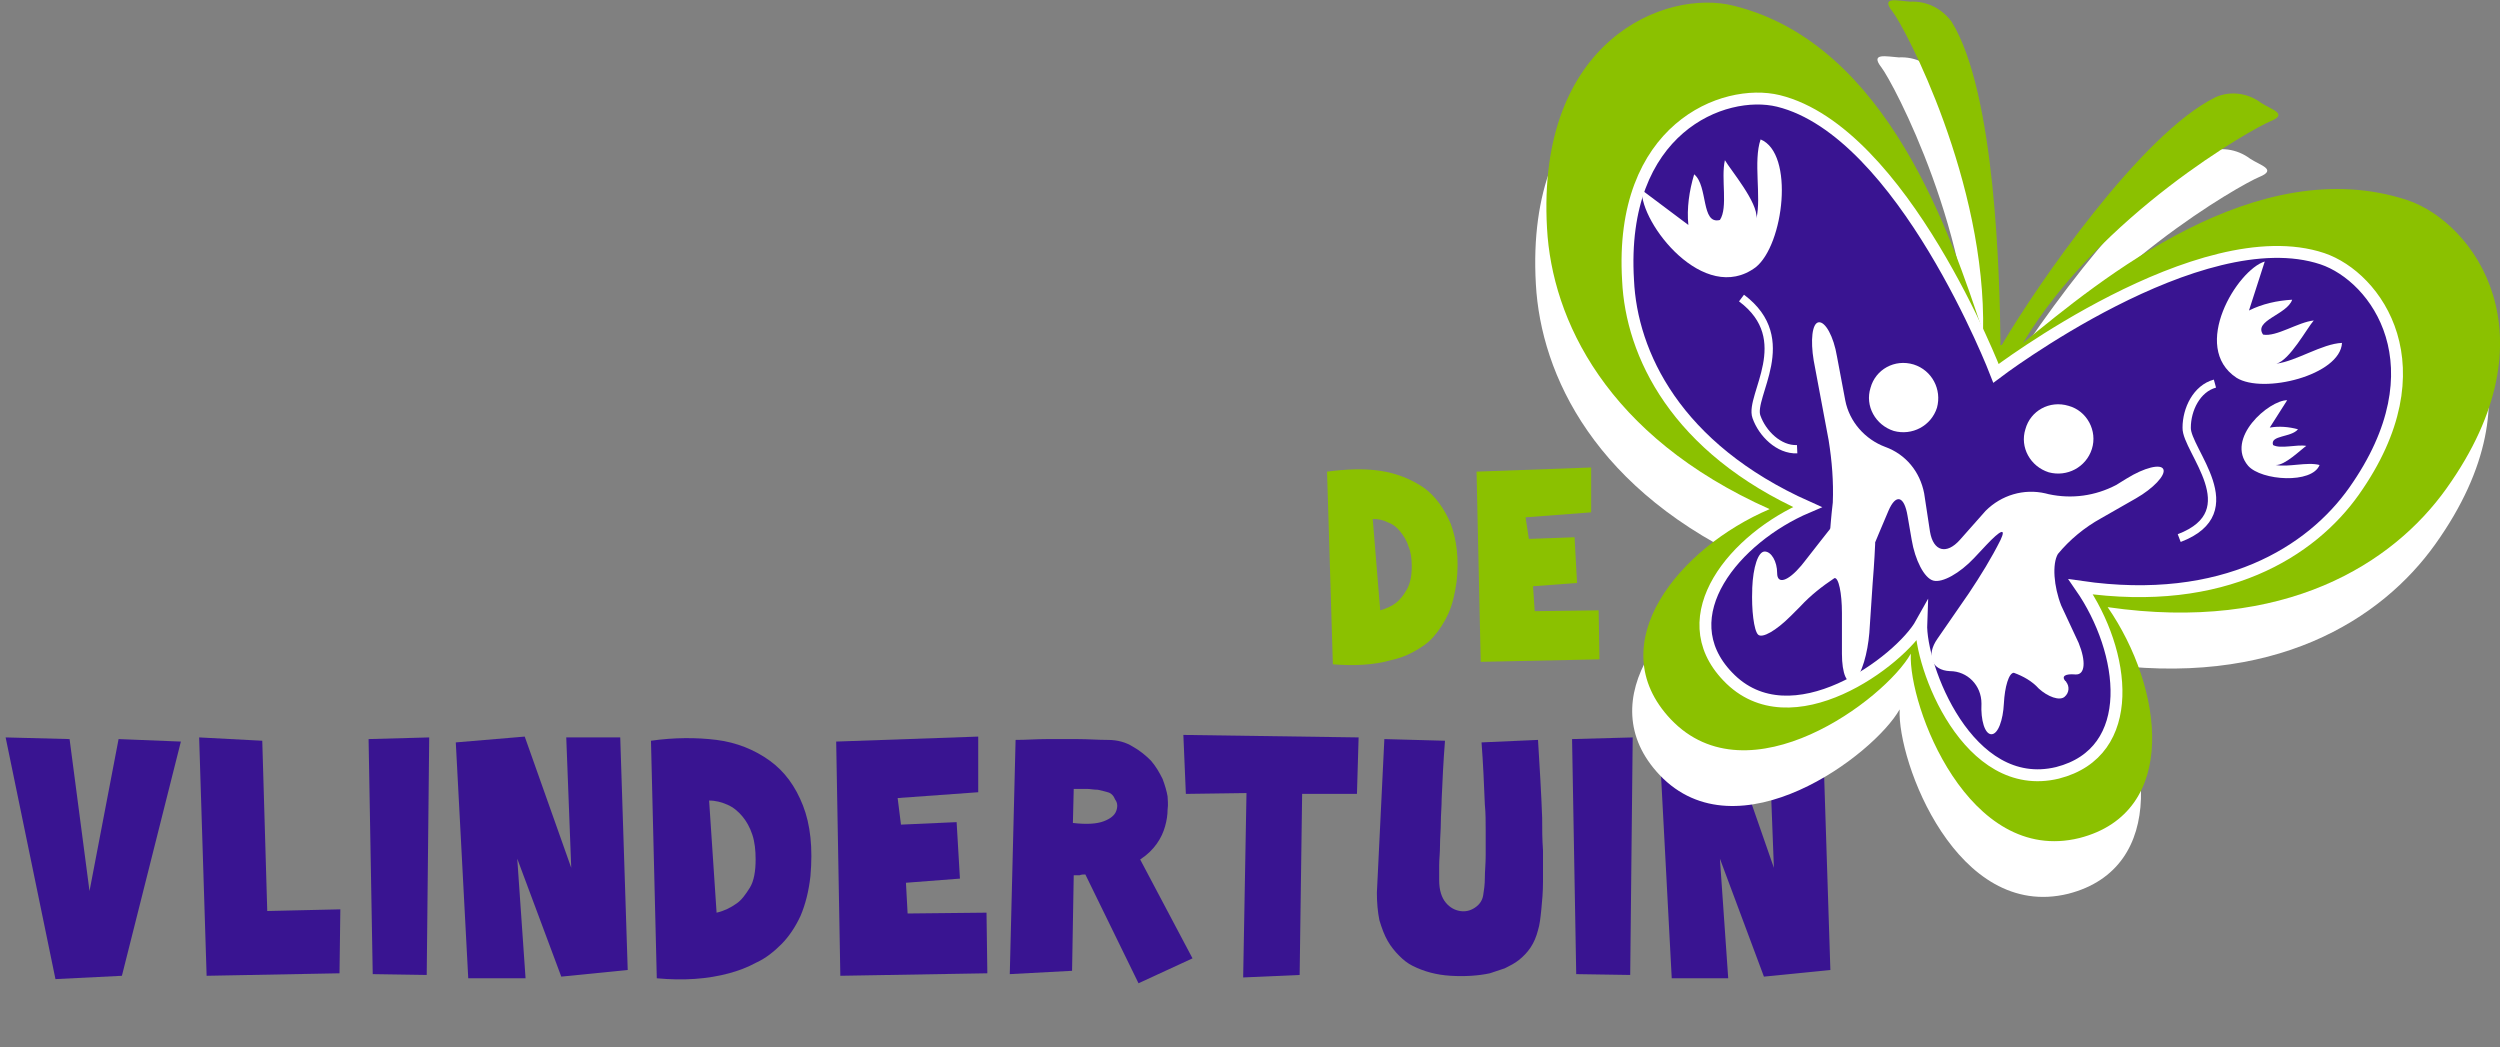 <?xml version="1.0" encoding="UTF-8"?> <svg xmlns="http://www.w3.org/2000/svg" xmlns:xlink="http://www.w3.org/1999/xlink" version="1.1" id="Laag_1" x="0px" y="0px" viewBox="0 0 301 126.1" style="enable-background:new 0 0 301 126.1;" xml:space="preserve"><rect x="0" y="0" width="301" height="126.1" fill="#808080" stroke="none"/> <style type="text/css"> .st0{enable-background:new ;} .st1{fill:#391491;} .st2{fill:#8BC100;} .st3{fill:#FFFFFF;} .st4{fill:#391491;stroke:#FFFFFF;stroke-width:1.432;stroke-miterlimit:10;} .st5{fill:none;stroke:#FFFFFF;stroke-miterlimit:10;} .st6{fill:none;stroke:#FFFFFF;stroke-width:0.884;stroke-miterlimit:10;} </style> <g id="logo" transform="translate(-124.923 -306.315)"> <g class="st0"> <path class="st1" d="M133.3,395.3l2.4,18.3l3.5-18.3l7.5,0.3l-7.1,28.2l-8,0.4l-6-29.1L133.3,395.3z"></path> <path class="st1" d="M148.9,395.1l7.6,0.4l0.6,20.5l8.8-0.2l-0.1,7.7l-16,0.3L148.9,395.1z"></path> <path class="st1" d="M169.3,395.3l7.3-0.2l-0.3,28.6l-6.5-0.1L169.3,395.3z"></path> <path class="st1" d="M181.3,424.1l-1.5-28.4l8.3-0.7l5.6,15.8l-0.6-15.7l6.5,0l0.9,28l-8,0.8l-5.3-14.2l1,14.4L181.3,424.1z"></path> <path class="st1" d="M203.3,395.5c2.8-0.4,5.5-0.4,7.9-0.1s4.6,1.2,6.4,2.5c1.8,1.3,3.1,3.1,4,5.4c0.9,2.3,1.2,5.1,0.9,8.5 c-0.2,1.8-0.6,3.4-1.2,4.8c-0.6,1.3-1.4,2.5-2.3,3.4c-0.9,0.9-1.9,1.7-3,2.2c-1.1,0.6-2.2,1-3.3,1.3c-2.6,0.7-5.5,0.9-8.7,0.6 L203.3,395.5z M211.2,416.2c0.9-0.2,1.7-0.6,2.4-1.1c0.6-0.4,1.1-1.1,1.6-1.9c0.5-0.8,0.7-2,0.7-3.4c0-1.1-0.1-2.1-0.4-3 c-0.3-0.9-0.7-1.6-1.2-2.2c-0.5-0.6-1.1-1.1-1.8-1.4c-0.7-0.3-1.4-0.5-2.2-0.5L211.2,416.2z"></path> <path class="st1" d="M225.6,395.6l17.1-0.6v6.7l-9.7,0.7l0.4,3.2l6.7-0.3l0.4,6.8l-6.5,0.5l0.2,3.7l9.5-0.1l0.1,7.3l-17.7,0.3 L225.6,395.6z"></path> <path class="st1" d="M262,424.7l-6.4-13.1c-0.2,0-0.5,0-0.7,0.1c-0.2,0-0.5,0-0.7,0l-0.2,11.5l-7.5,0.4l0.7-28.2 c1.3,0,2.5-0.1,3.8-0.1c1.1,0,2.3,0,3.6,0c1.3,0,2.5,0.1,3.7,0.1c1.2,0,2.2,0.3,3,0.8c0.9,0.5,1.6,1.1,2.2,1.7 c0.6,0.7,1,1.4,1.4,2.2c0.3,0.8,0.5,1.5,0.6,2.1c0,0.4,0.1,0.9,0,1.6c0,0.6-0.1,1.3-0.3,2c-0.2,0.7-0.5,1.4-1,2.1s-1.1,1.3-2,1.9 l6.3,11.9L262,424.7z M254.1,405.4c1.7,0.2,2.9,0.1,3.7-0.2c0.8-0.3,1.3-0.7,1.5-1.2c0.2-0.5,0.2-1-0.1-1.4 c-0.2-0.5-0.5-0.8-0.9-0.9c-0.3-0.1-0.8-0.2-1.2-0.3c-0.5,0-0.9-0.1-1.3-0.1c-0.5,0-1,0-1.6,0L254.1,405.4z"></path> <path class="st1" d="M267.4,394.8l21.1,0.3l-0.2,6.8h-6.6l-0.3,21.8l-6.8,0.3l0.4-22.2l-7.3,0.1L267.4,394.8z"></path> <path class="st1" d="M291.6,395.3l7.3,0.2c-0.2,2.5-0.3,4.8-0.4,7c0,0.9-0.1,1.9-0.1,2.8s-0.1,1.9-0.1,2.8c0,0.9-0.1,1.7-0.1,2.4 c0,0.7,0,1.3,0,1.8c0,1.2,0.3,2.1,0.8,2.7c0.5,0.6,1.1,0.9,1.7,1c0.6,0.1,1.2,0,1.8-0.4c0.6-0.4,0.9-0.9,1-1.5 c0.1-0.6,0.2-1.3,0.2-2.1c0-0.8,0.1-1.7,0.1-2.7c0-1,0-2,0-3s0-2.1-0.1-3.1c-0.1-2.4-0.2-4.9-0.4-7.5l6.8-0.3 c0.2,3.3,0.4,6.5,0.5,9.4c0,1.3,0,2.5,0.1,3.9c0,1.3,0,2.6,0,3.8c0,1.2-0.1,2.3-0.2,3.3c-0.1,1-0.2,1.9-0.4,2.5 c-0.2,0.8-0.5,1.5-0.9,2.1c-0.4,0.6-0.9,1.1-1.4,1.5c-0.5,0.4-1.1,0.7-1.7,1c-0.6,0.2-1.2,0.4-1.8,0.6c-1.4,0.3-3,0.4-4.7,0.3 c-1.7-0.1-3.2-0.5-4.6-1.2c-0.6-0.3-1.1-0.7-1.6-1.2c-0.5-0.5-1-1.1-1.4-1.8c-0.4-0.7-0.7-1.5-1-2.5c-0.2-1-0.3-2.1-0.3-3.3 L291.6,395.3z"></path> <path class="st1" d="M314.2,395.3l7.3-0.2l-0.3,28.6l-6.5-0.1L314.2,395.3z"></path> <path class="st1" d="M326.2,424.1l-1.5-28.4l8.3-0.7l5.5,15.8l-0.6-15.7l6.5,0l0.9,28l-8,0.8l-5.3-14.2l1,14.4L326.2,424.1z"></path> </g> <g class="st0"> <path class="st2" d="M284.7,363.1c2.3-0.3,4.4-0.4,6.4-0.1c2,0.3,3.7,1,5.2,2c1.4,1,2.5,2.5,3.3,4.4c0.7,1.9,1,4.2,0.7,6.9 c-0.2,1.5-0.5,2.8-1,3.9c-0.5,1.1-1.1,2-1.8,2.8c-0.7,0.8-1.5,1.3-2.4,1.8s-1.8,0.8-2.7,1c-2.1,0.6-4.5,0.7-7,0.5L284.7,363.1z M291.1,379.8c0.7-0.2,1.4-0.5,1.9-0.9c0.5-0.4,0.9-0.9,1.3-1.6c0.4-0.7,0.6-1.6,0.6-2.8c0-0.9-0.1-1.7-0.4-2.4 c-0.2-0.7-0.6-1.3-1-1.8c-0.4-0.5-0.9-0.9-1.5-1.1c-0.6-0.3-1.1-0.4-1.8-0.4L291.1,379.8z"></path> <path class="st2" d="M302.7,363.1l13.8-0.5v5.4l-7.9,0.6l0.4,2.6l5.5-0.2l0.3,5.5l-5.3,0.4l0.2,3l7.7-0.1l0.1,5.9l-14.3,0.3 L302.7,363.1z"></path> </g> <g id="Group_29" transform="translate(309.741 313.024)"> <path id="Path_27" class="st3" d="M55,41.3c4-6.8,16.6-25.2,25.6-29.6c1.8-0.8,3.9-0.5,5.5,0.7c1.2,0.8,3.3,1.3,1.1,2.2 S66.7,25.8,57.4,41.3c9.3-7.6,28.1-23.2,46.3-17.2c8,2.7,17.9,16.2,4.7,34.7C102,67.8,89,76.3,67.6,73.1 c6.7,9.7,8.7,24.7-3.4,27.8C50.8,104.2,43.6,85,43.9,78.7c-3.1,5.5-19.5,17.8-28.9,7.9c-8.6-9.1,1.1-20.7,11.9-25.3 C7.2,52.5,0.7,38.4,0.1,27.5C-1.2,4.8,14.4-1.4,22.6,0.7c18.6,4.6,26.2,27.9,30,39.3C53,21.8,43.1,3.2,41.7,1.4s0.6-1.3,2.1-1.2 c2-0.1,3.8,0.8,5,2.4c5.3,8.5,5.8,30.8,5.9,38.7C54.6,41.6,54.8,41.7,55,41.3z"></path> </g> <g id="Group_30" transform="translate(311.085 306.315)"> <path id="Path_28" class="st2" d="M55,41.3c4-6.8,16.6-25.2,25.6-29.6c1.8-0.8,3.9-0.5,5.5,0.7c1.2,0.8,3.3,1.3,1.1,2.2 S66.7,25.8,57.4,41.3c9.3-7.6,28.1-23.2,46.3-17.2c8,2.7,17.9,16.2,4.7,34.7C102,67.8,89,76.2,67.6,73.1 c6.7,9.7,8.7,24.7-3.4,27.8C50.8,104.2,43.6,85,43.9,78.7c-3.1,5.5-19.5,17.8-28.9,7.9c-8.6-9.1,1.1-20.7,11.9-25.3 C7.2,52.5,0.7,38.4,0.1,27.5C-1.2,4.8,14.4-1.4,22.6,0.7c18.6,4.6,26.2,27.9,30,39.3c0.4-18.1-9.4-36.7-10.9-38.6s0.6-1.3,2.1-1.2 c2-0.1,3.8,0.8,5,2.4c5.3,8.5,5.8,30.8,5.9,38.7C54.6,41.6,54.8,41.7,55,41.3z"></path> </g> <g id="Group_31" transform="translate(320.841 318.165)"> <path id="Path_29" class="st4" d="M44.4,33.1c0,0,24.6-18.7,39.3-13.8c6.5,2.2,14.4,13,3.8,28c-5.1,7.2-15.6,14-32.9,11.5 c5.4,7.8,7,19.9-2.8,22.4C41,83.8,35.2,68.3,35.4,63.2c-2.5,4.5-15.7,14.4-23.3,6.4c-7-7.3,0.9-16.7,9.6-20.4 C5.8,42.1,0.5,30.7,0.1,21.9C-1,3.6,11.6-1.3,18.2,0.3C33.2,4,44.4,33.1,44.4,33.1z"></path> </g> <g id="Group_36" transform="translate(335.892 345.118)"> <g id="Group_35"> <g id="Group_32" transform="translate(32.692 9.861)"> <path id="Path_30" class="st3" d="M3,8.2c2.2,0.6,4.5-0.6,5.2-2.8S7.6,0.8,5.4,0.2C3.1-0.5,0.8,0.8,0.2,3 C-0.5,5.2,0.8,7.5,3,8.2C3,8.2,3,8.2,3,8.2z"></path> </g> <g id="Group_33"> <path id="Path_31" class="st3" d="M37.2,34.1c-0.9-2.3-1.1-5-0.4-6.2c1.4-1.7,3.2-3.2,5.2-4.3l4.2-2.4c2.1-1.2,3.6-2.8,3.3-3.5 s-2.3-0.2-4.4,1.1l-1.3,0.8c-2.5,1.3-5.3,1.7-8.1,1.1l-0.4-0.1c-2.6-0.6-5.3,0.2-7.2,2.1L25,26.2c-1.6,1.8-3.2,1.4-3.6-1 l-0.7-4.6C20.2,18,18.5,15.9,16,15c-2.4-0.9-4.3-3-4.8-5.6l-1-5.3C9.8,1.7,8.8-0.1,8,0S7,2.2,7.4,4.6l1.8,9.6 c0.4,2.5,0.6,5,0.5,7.5c-0.2,1.7-0.3,3.1-0.3,3.1C9.3,25,9.3,25,9.2,25.1c-0.1,0.1-1.4,1.8-2.9,3.7l-0.4,0.5 C4.3,31.2,3,31.6,3,30.2s-0.7-2.6-1.5-2.6S0.1,29.5,0,32v0.2c-0.1,2.4,0.2,4.9,0.7,5.4s2.2-0.5,3.9-2.2l1.2-1.2 c1.2-1.3,2.6-2.4,4.1-3.4c0.5-0.1,0.9,1.8,0.9,4.2l0,4.9c0,2.4,0.6,3.9,1.5,3.2s1.6-3.3,1.8-5.7l0.4-6c0.2-2.4,0.3-4.6,0.3-4.7 s0-0.2,0-0.2s0.7-1.7,1.6-3.8c0.9-2.1,1.9-1.8,2.3,0.6l0.5,2.9c0.4,2.4,1.5,4.6,2.6,4.9s3.2-0.9,4.9-2.7l1.5-1.6 c1.7-1.8,2.4-2.1,1.7-0.6c-1.1,2.2-2.4,4.3-3.8,6.4l-3.8,5.5c-1.4,2-0.7,3.8,1.5,3.9c2.1,0,3.8,1.7,3.8,3.9 c-0.1,2,0.4,3.7,1.2,3.7s1.4-1.7,1.5-3.7s0.6-3.7,1.2-3.7c1.1,0.4,2.2,1,3,1.9c1.1,1,2.5,1.5,3.1,1c0.6-0.5,0.6-1.3,0.2-1.8 c0,0,0-0.1-0.1-0.1c-0.5-0.6,0-0.9,1.2-0.8s1.3-1.6,0.4-3.8L37.2,34.1z"></path> </g> <g id="Group_34" transform="translate(14.044 4.883)"> <path id="Path_32" class="st3" d="M3,8.2c2.2,0.6,4.5-0.6,5.2-2.8c0.6-2.2-0.6-4.5-2.8-5.2C3.1-0.5,0.8,0.8,0.2,3 C-0.5,5.2,0.8,7.5,3,8.2z"></path> </g> </g> </g> <path id="Path_33" class="st5" d="M391.6,352.5c-2.2,0.6-3.4,3.1-3.4,5.3c-0.1,2.7,7.5,10.1-0.9,13.3"></path> <path id="Path_34" class="st5" d="M341.3,360.4c-2.2,0.1-4.2-1.9-4.9-3.9c-0.9-2.5,4.9-9.3-1.8-14.3"></path> <path id="Path_35" class="st6" d="M347.3,358.4"></path> <path id="Path_36" class="st3" d="M397.6,337.8c-3.3,1-9,10.3-3.4,14c3.2,2,12.5-0.3,12.7-4.2c-2.4,0.1-5.5,2.2-7.9,2.5 c1.6-0.4,3.7-4.3,4.5-5.2c-1.9,0.2-4.5,2-6.1,1.7c-1.2-1.7,2.9-2.4,3.5-4.2c-1.8,0.1-3.6,0.5-5.2,1.3L397.6,337.8z"></path> <path id="Path_37" class="st3" d="M322.6,329.2c-0.2,4,7.5,13.9,13.7,9.3c3.4-2.7,4.7-13.7,0.6-15.4c-0.9,2.6,0.1,6.9-0.5,9.5 c0.2-1.9-3.1-5.8-3.8-7c-0.5,2.2,0.4,5.7-0.6,7.2c-2.3,0.6-1.4-4.1-3.1-5.5c-0.6,2-0.9,4.1-0.7,6.1L322.6,329.2z"></path> <path id="Path_38" class="st3" d="M400.3,354.5c-2.2,0-7.5,4.6-4.7,7.9c1.6,1.8,7.7,2.2,8.6-0.1c-1.5-0.4-3.8,0.3-5.3,0 c1.1,0.1,3.1-1.9,3.7-2.3c-1.2-0.2-3.1,0.4-4-0.1c-0.4-1.2,2.2-0.9,3-1.9c-1.1-0.3-2.3-0.4-3.4-0.2L400.3,354.5z"></path> </g> </svg> 